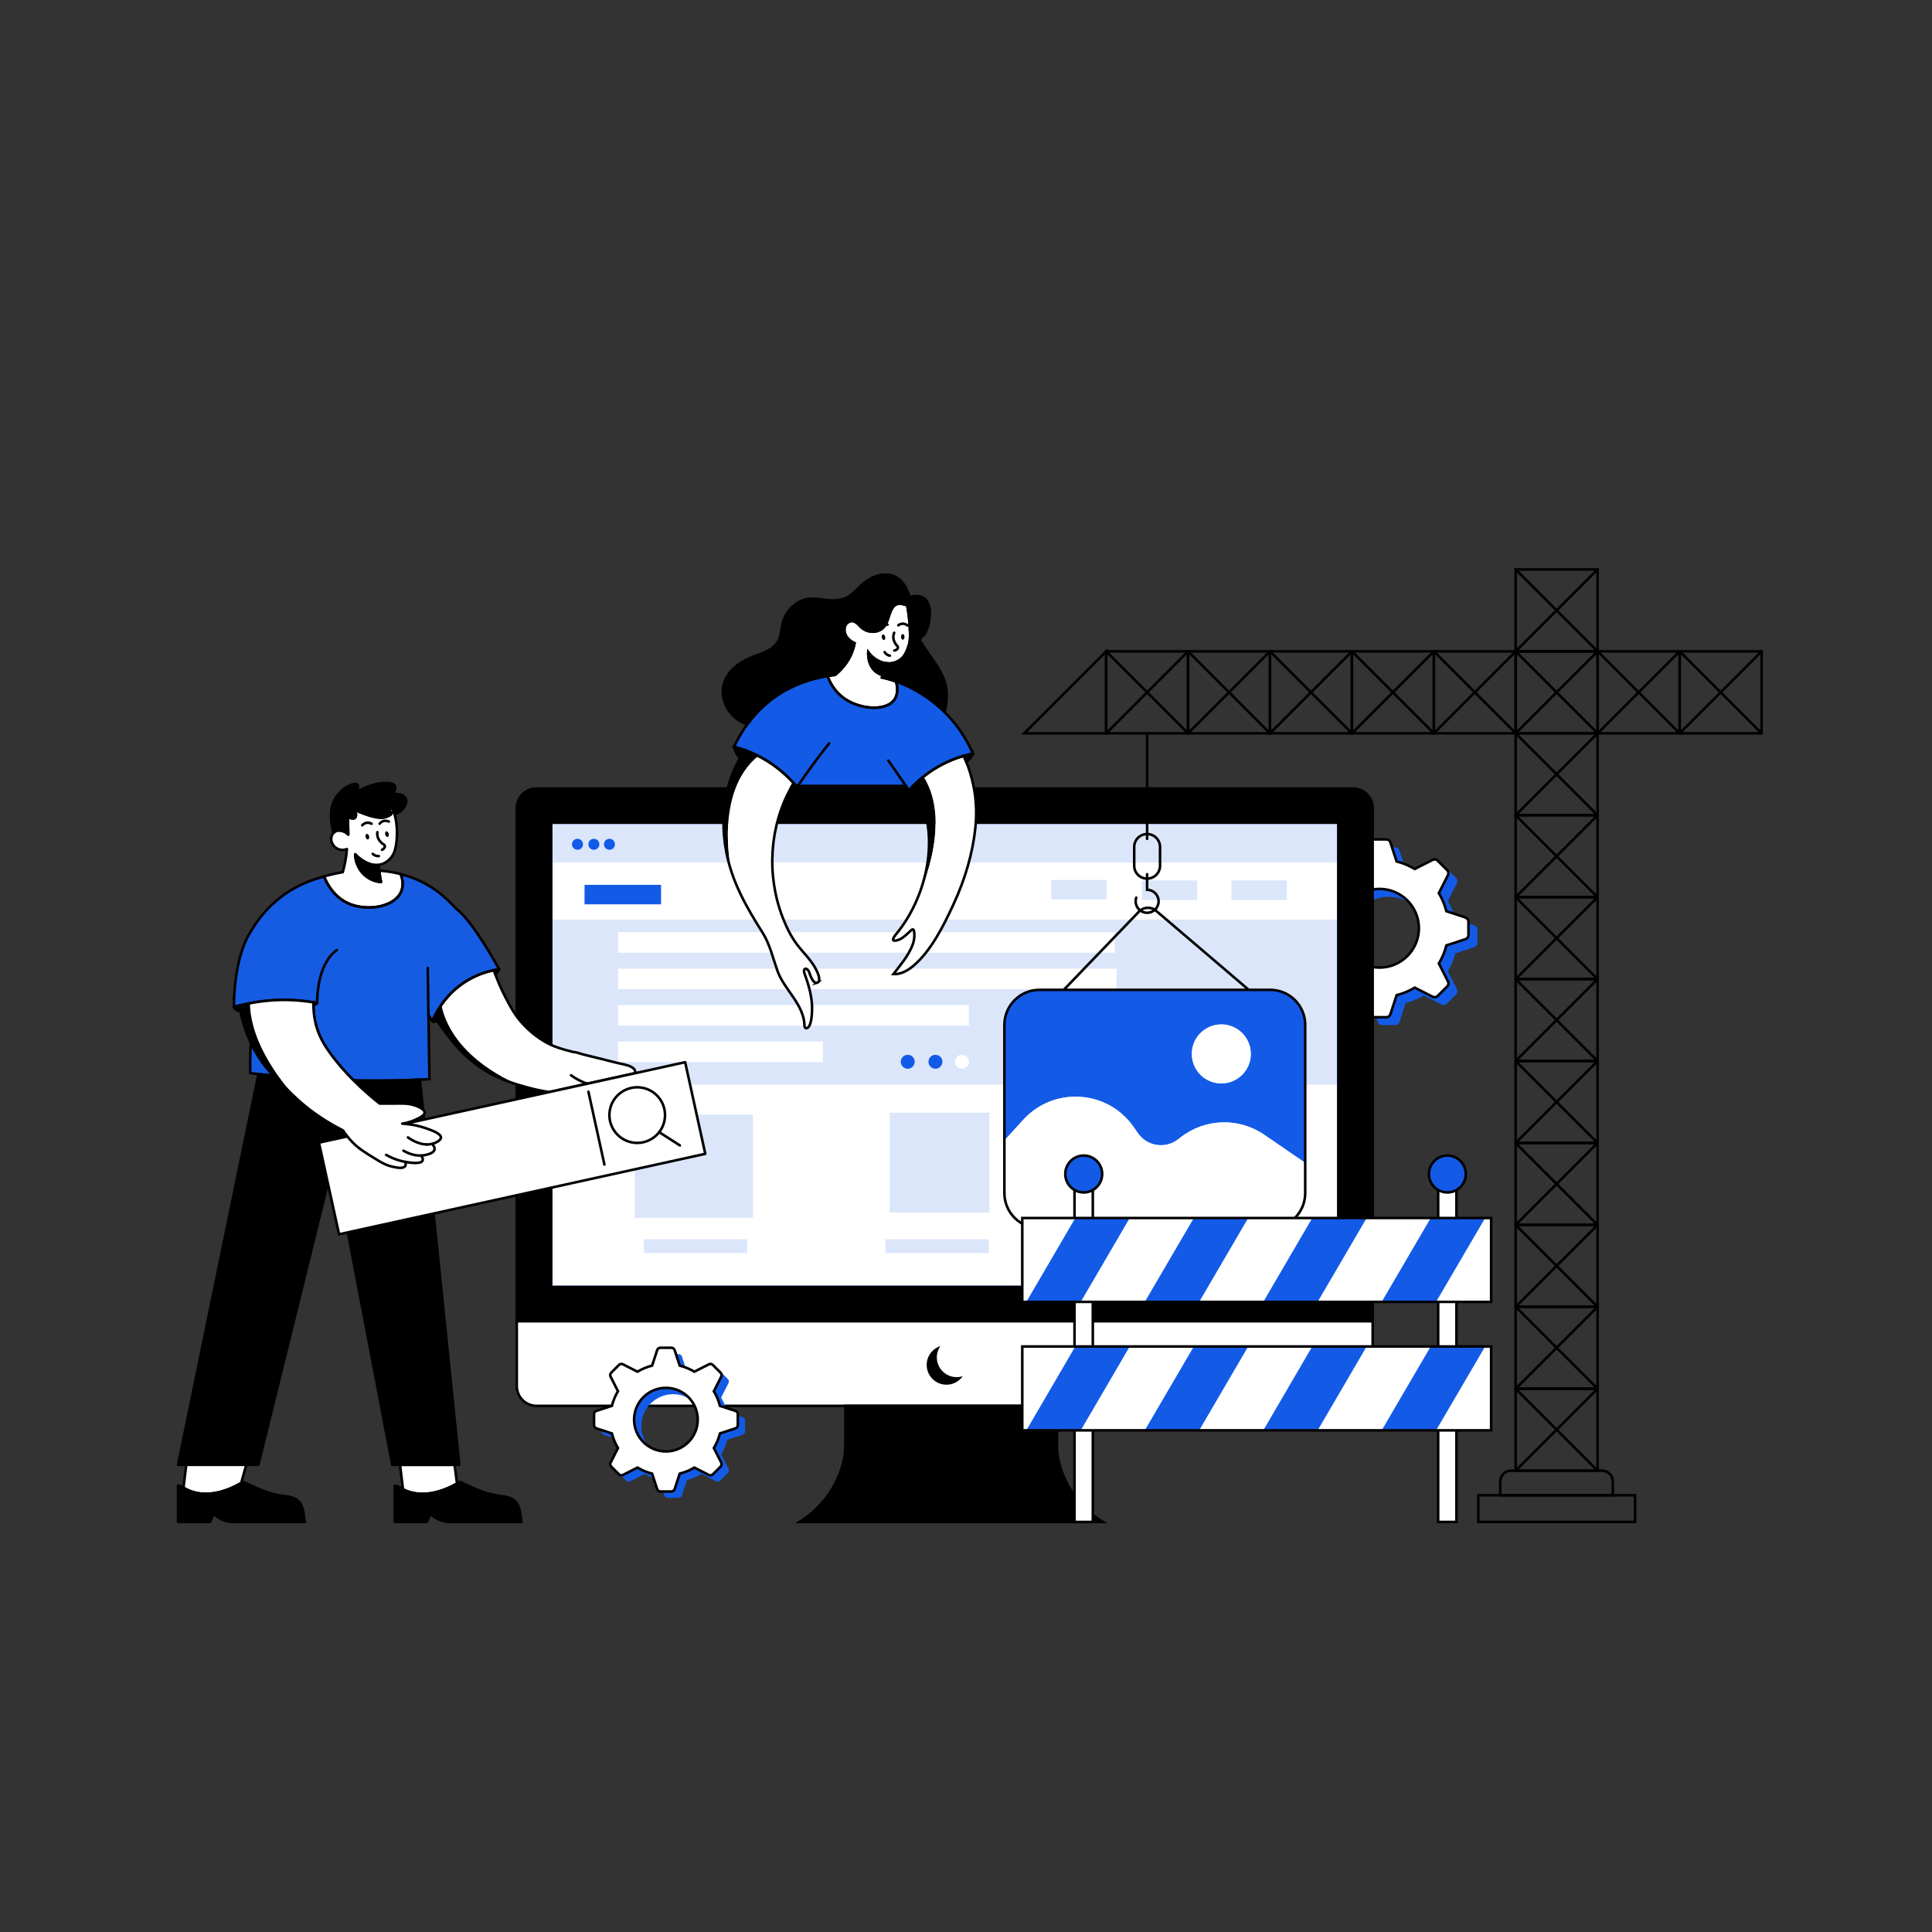 <svg xmlns="http://www.w3.org/2000/svg" id="Layer_1" viewBox="0 0 1080 1080"><rect x="0" y="0" width="1080" height="1080" fill="#333333" stroke="none"/><defs><style>      .cls-1 {        fill: #3673f6;      }      .cls-2 {        stroke-miterlimit: 10;      }      .cls-2, .cls-3 {        fill: none;        stroke: #000;        stroke-linecap: round;        stroke-width: 1.43px;      }      .cls-4 {        fill: #fff;      }      .cls-3 {        stroke-linejoin: round;      }      .cls-5 {        opacity: .15;      }      .cls-5, .cls-6 {        fill: #135be7;      }      .cls-7 {        fill: #165ce2;      }    </style></defs><g><path class="cls-6" d="M824.27,517.27l-10.71-3.5c-.92-3.6-2.35-7-4.21-10.12l5.11-10.06c.46-.91.29-2.01-.43-2.73l-5.38-5.37c-.72-.72-1.81-.9-2.72-.43l-3.96,2.01-6.11,3.1c-1.31-.78-2.67-1.49-4.08-2.11-1.93-.86-3.95-1.56-6.03-2.09l-3.5-10.7c-.32-.97-1.22-1.62-2.23-1.62h-7.6c-.11,0-.21,0-.32.03-.88.11-1.62.73-1.91,1.59l-3.5,10.71c-3.6.92-7,2.35-10.12,4.21l-4.17-2.11-5.89-2.99c-.91-.46-2.01-.28-2.73.43l-1.57,1.57-3.8,3.81c-.72.72-.9,1.81-.43,2.72l5.11,10.07c-1.86,3.12-3.29,6.52-4.21,10.12l-10.71,3.5c-.97.32-1.62,1.22-1.62,2.23v7.6c0,1.01.65,1.91,1.62,2.23l10.71,3.51c.92,3.6,2.35,7,4.21,10.11l-5.11,10.07c-.46.91-.29,2.01.43,2.73l3.8,3.8,1.57,1.58c.72.72,1.81.89,2.72.43l5.9-2.99,4.17-2.11c3.12,1.85,6.52,3.29,10.12,4.21l3.5,10.71c.28.87,1.03,1.48,1.91,1.59.11.02.22.03.33.03h7.6c1.02,0,1.91-.65,2.23-1.62l3.51-10.71c2.08-.53,4.1-1.24,6.03-2.09,1.41-.62,2.77-1.33,4.08-2.11l6.11,3.1,3.95,2c.91.46,2.01.29,2.73-.43l5.38-5.38c.72-.72.89-1.81.43-2.72l-5.11-10.07c1.86-3.12,3.29-6.51,4.21-10.11l10.7-3.5c.97-.32,1.62-1.22,1.62-2.23v-7.6c0-1.02-.65-1.91-1.62-2.23ZM776.21,545.29c-12.12,0-21.99-9.86-21.99-22s9.87-21.98,21.99-21.98,22,9.86,22,21.98-9.87,22-22,22Z"></path><path class="cls-4" d="M819.24,512.87l-10.71-3.5c-.92-3.6-2.35-7-4.21-10.12l5.11-10.06c.46-.91.29-2.01-.43-2.73l-5.38-5.37c-.72-.72-1.81-.9-2.72-.43l-3.96,2.01-6.11,3.09c-1.31-.78-2.67-1.49-4.08-2.11-1.93-.86-3.95-1.56-6.03-2.09l-3.5-10.7c-.32-.97-1.22-1.62-2.23-1.62h-7.6c-.11,0-.21,0-.32.03-.88.11-1.62.73-1.91,1.59l-3.5,10.71c-3.6.92-7,2.35-10.12,4.21l-4.17-2.11-5.89-2.99c-.91-.46-2.01-.28-2.73.43l-1.57,1.57-3.8,3.81c-.72.72-.9,1.81-.43,2.72l5.11,10.07c-1.86,3.12-3.29,6.52-4.21,10.12l-10.71,3.5c-.97.32-1.62,1.22-1.62,2.23v7.6c0,1.01.65,1.91,1.62,2.23l10.71,3.51c.92,3.6,2.35,7,4.21,10.11l-5.11,10.07c-.46.91-.29,2.01.43,2.73l3.8,3.8,1.57,1.58c.72.72,1.81.89,2.72.43l5.9-2.99,4.17-2.11c3.12,1.85,6.52,3.29,10.12,4.21l3.5,10.71c.28.87,1.03,1.48,1.91,1.59.11.02.22.03.33.03h7.6c1.02,0,1.91-.65,2.23-1.62l3.51-10.71c2.08-.53,4.1-1.24,6.03-2.09,1.41-.62,2.77-1.33,4.08-2.11l6.11,3.1,3.95,2c.91.46,2.01.29,2.73-.43l5.38-5.38c.72-.72.89-1.81.43-2.72l-5.11-10.07c1.86-3.12,3.29-6.51,4.21-10.11l10.7-3.5c.97-.32,1.62-1.22,1.62-2.23v-7.6c0-1.02-.65-1.91-1.62-2.23ZM771.18,540.89c-12.12,0-21.99-9.86-21.99-22s9.87-21.98,21.99-21.98,22,9.86,22,21.98-9.87,22-22,22Z"></path><path class="cls-2" d="M819.24,512.87l-10.71-3.5c-.92-3.6-2.35-7-4.21-10.12l5.11-10.06c.46-.91.29-2.01-.43-2.73l-5.38-5.37c-.72-.72-1.81-.9-2.72-.43l-3.96,2.01-6.11,3.09c-1.31-.78-2.67-1.49-4.08-2.11-1.93-.86-3.95-1.56-6.03-2.09l-3.5-10.7c-.32-.97-1.22-1.62-2.23-1.62h-7.6c-.11,0-.21,0-.32.03-.88.11-1.62.73-1.91,1.59l-3.5,10.71c-3.6.92-7,2.35-10.12,4.21l-4.17-2.11-5.89-2.99c-.91-.46-2.01-.28-2.73.43l-1.57,1.57-3.8,3.81c-.72.72-.9,1.81-.43,2.72l5.11,10.07c-1.86,3.12-3.29,6.52-4.21,10.12l-10.71,3.5c-.97.32-1.62,1.22-1.62,2.23v7.6c0,1.01.65,1.91,1.62,2.23l10.71,3.51c.92,3.6,2.35,7,4.21,10.11l-5.11,10.07c-.46.91-.29,2.01.43,2.73l3.8,3.8,1.57,1.58c.72.72,1.81.89,2.72.43l5.9-2.99,4.17-2.11c3.12,1.85,6.52,3.29,10.12,4.21l3.5,10.71c.28.87,1.03,1.48,1.91,1.59.11.02.22.03.33.03h7.6c1.02,0,1.91-.65,2.23-1.62l3.51-10.71c2.08-.53,4.1-1.24,6.03-2.09,1.41-.62,2.77-1.33,4.08-2.11l6.11,3.1,3.95,2c.91.46,2.01.29,2.73-.43l5.38-5.38c.72-.72.89-1.81.43-2.72l-5.11-10.07c1.86-3.12,3.29-6.51,4.21-10.11l10.7-3.5c.97-.32,1.62-1.22,1.62-2.23v-7.6c0-1.02-.65-1.91-1.62-2.23ZM771.18,540.89c-12.12,0-21.99-9.86-21.99-22s9.87-21.98,21.99-21.98,22,9.86,22,21.98-9.87,22-22,22Z"></path></g><g><rect class="cls-4" x="308.8" y="460.68" width="438.63" height="257.93"></rect><path class="cls-4" d="M767.34,738.53v36.31c0,6.1-4.95,11.05-11.05,11.05h-456.36c-6.09,0-11.04-4.95-11.04-11.05v-36.31h478.45Z"></path><path d="M756.28,440.77h-456.36c-6.09,0-11.04,4.94-11.04,11.04v286.72h478.45v-286.72c0-6.1-4.95-11.04-11.05-11.04ZM747.42,718.61h-438.63v-257.93h438.63v257.93Z"></path><path d="M616.46,850.78h-169.54c4.7-2.91,9.94-7.1,14.6-13.08,5.16-6.63,7.94-13.35,9.47-18.64,1.05-3.61,1.56-7.36,1.56-11.12v-22.04h118.27v22.04c0,3.76.52,7.51,1.56,11.12,1.53,5.29,4.31,12.01,9.47,18.64,4.65,5.98,9.9,10.18,14.61,13.08Z"></path><rect class="cls-2" x="308.8" y="460.68" width="438.63" height="257.93"></rect><path class="cls-2" d="M767.34,738.53v36.31c0,6.1-4.95,11.05-11.05,11.05h-456.36c-6.09,0-11.04-4.95-11.04-11.05v-36.31h478.45Z"></path><path class="cls-2" d="M756.28,440.77h-456.36c-6.09,0-11.04,4.94-11.04,11.04v286.72h478.45v-286.72c0-6.1-4.95-11.04-11.05-11.04ZM747.42,718.61h-438.63v-257.93h438.63v257.93Z"></path><path class="cls-2" d="M616.46,850.78h-169.54c4.7-2.91,9.94-7.1,14.6-13.08,5.16-6.63,7.94-13.35,9.47-18.64,1.05-3.61,1.56-7.36,1.56-11.12v-22.04h118.27v22.04c0,3.76.52,7.51,1.56,11.12,1.53,5.29,4.31,12.01,9.47,18.64,4.65,5.98,9.9,10.18,14.61,13.08Z"></path><path d="M538.19,769.27c-1.99,2.89-5.33,4.79-9.11,4.79-6.11,0-11.06-4.95-11.06-11.06,0-4.91,3.2-9.07,7.63-10.51-1.23,1.78-1.95,3.94-1.95,6.27,0,6.11,4.95,11.06,11.06,11.06,1.2,0,2.35-.19,3.43-.54Z"></path><g><rect class="cls-1" x="308.8" y="460.68" width="438.63" height="257.93"></rect><rect class="cls-4" x="308.88" y="460.68" width="438.46" height="257.93"></rect><rect class="cls-5" x="308.88" y="460.68" width="438.46" height="21.44"></rect><path class="cls-6" d="M325.89,471.87c.05,1.7-1.28,3.12-2.98,3.17-1.7.05-3.12-1.28-3.17-2.98-.05-1.7,1.28-3.12,2.98-3.17.03,0,.06,0,.1,0,1.67-.03,3.05,1.31,3.07,2.98h0Z"></path><path class="cls-6" d="M335.05,471.87c.05,1.7-1.28,3.12-2.98,3.17-1.7.05-3.12-1.28-3.17-2.98-.05-1.7,1.28-3.12,2.98-3.17.03,0,.06,0,.1,0,1.67-.03,3.05,1.31,3.07,2.98h0Z"></path><path class="cls-6" d="M343.76,471.87c.05,1.7-1.28,3.12-2.98,3.17-1.7.05-3.12-1.28-3.17-2.98-.05-1.7,1.28-3.12,2.98-3.17.03,0,.06,0,.1,0,1.67-.03,3.05,1.31,3.07,2.98h0Z"></path><rect class="cls-5" x="308.8" y="514.04" width="438.63" height="92.22"></rect><rect class="cls-6" x="326.76" y="494.64" width="42.77" height="10.89"></rect><rect class="cls-5" x="638.27" y="492.18" width="30.97" height="10.89"></rect><rect class="cls-5" x="688.41" y="492.18" width="30.97" height="10.89"></rect><rect class="cls-5" x="587.64" y="491.89" width="30.97" height="10.89"></rect><path class="cls-6" d="M511.32,593.41c.07,2.15-1.61,3.95-3.76,4.03-2.15.07-3.95-1.61-4.03-3.76-.07-2.15,1.61-3.95,3.76-4.03.05,0,.1,0,.14,0,2.11-.03,3.85,1.65,3.89,3.76h0Z"></path><path class="cls-6" d="M526.81,593.41c.07,2.15-1.61,3.95-3.76,4.03-2.15.07-3.95-1.61-4.03-3.76-.07-2.15,1.61-3.95,3.76-4.03.05,0,.1,0,.14,0,2.11-.03,3.85,1.65,3.89,3.76h0Z"></path><path class="cls-4" d="M541.6,593.41c.07,2.15-1.61,3.95-3.76,4.03-2.15.07-3.95-1.61-4.03-3.76s1.61-3.95,3.76-4.03c.05,0,.1,0,.14,0,2.11-.03,3.85,1.65,3.89,3.76h0Z"></path><rect class="cls-4" x="345.52" y="582.23" width="114.49" height="11.47"></rect><rect class="cls-4" x="345.52" y="561.85" width="196.08" height="11.47"></rect><rect class="cls-4" x="345.52" y="541.48" width="278.65" height="11.47"></rect><rect class="cls-4" x="345.52" y="521.1" width="277.65" height="11.47"></rect><rect class="cls-5" x="354.77" y="623.02" width="66.16" height="57.71"></rect><rect class="cls-5" x="497.3" y="621.99" width="55.79" height="55.79"></rect><rect class="cls-5" x="625.23" y="620.27" width="59.21" height="59.21"></rect><rect class="cls-5" x="359.89" y="692.77" width="57.71" height="7.71"></rect><rect class="cls-5" x="495.01" y="692.77" width="57.71" height="7.71"></rect><rect class="cls-5" x="630.21" y="692.97" width="54.79" height="7.32"></rect></g></g><g><g><g><rect class="cls-2" x="709.94" y="364.12" width="45.8" height="45.8"></rect><line class="cls-2" x1="709.94" y1="364.12" x2="755.74" y2="409.92"></line><line class="cls-2" x1="755.74" y1="364.12" x2="709.94" y2="409.92"></line></g><g><rect class="cls-2" x="664.14" y="364.12" width="45.8" height="45.8"></rect><line class="cls-2" x1="664.14" y1="364.12" x2="709.94" y2="409.92"></line><line class="cls-2" x1="709.94" y1="364.12" x2="664.14" y2="409.92"></line></g><g><rect class="cls-2" x="618.35" y="364.12" width="45.8" height="45.8"></rect><line class="cls-2" x1="618.35" y1="364.12" x2="664.14" y2="409.92"></line><line class="cls-2" x1="664.14" y1="364.12" x2="618.35" y2="409.92"></line></g><polygon class="cls-2" points="618.36 364.12 618.36 409.93 572.54 409.93 595.46 387.03 618.36 364.12"></polygon><g><rect class="cls-2" x="801.54" y="364.12" width="45.8" height="45.8"></rect><line class="cls-2" x1="801.54" y1="364.12" x2="847.34" y2="409.92"></line><line class="cls-2" x1="847.34" y1="364.12" x2="801.54" y2="409.92"></line></g><g><rect class="cls-2" x="755.74" y="364.12" width="45.8" height="45.8"></rect><line class="cls-2" x1="755.74" y1="364.12" x2="801.54" y2="409.92"></line><line class="cls-2" x1="801.54" y1="364.12" x2="755.74" y2="409.92"></line></g><g><rect class="cls-2" x="893.14" y="364.12" width="45.8" height="45.8"></rect><line class="cls-2" x1="893.14" y1="364.12" x2="938.94" y2="409.92"></line><line class="cls-2" x1="938.94" y1="364.12" x2="893.14" y2="409.92"></line></g><g><rect class="cls-2" x="938.94" y="364.12" width="45.8" height="45.8"></rect><line class="cls-2" x1="938.94" y1="364.12" x2="984.74" y2="409.92"></line><line class="cls-2" x1="984.74" y1="364.12" x2="938.94" y2="409.92"></line></g></g><g><rect class="cls-2" x="847.25" y="409.92" width="45.8" height="45.8"></rect><line class="cls-2" x1="847.25" y1="409.92" x2="893.05" y2="455.72"></line><line class="cls-2" x1="893.05" y1="409.92" x2="847.25" y2="455.72"></line></g><g><rect class="cls-2" x="847.25" y="455.72" width="45.8" height="45.8"></rect><line class="cls-2" x1="847.25" y1="455.72" x2="893.05" y2="501.52"></line><line class="cls-2" x1="893.05" y1="455.72" x2="847.25" y2="501.52"></line></g><g><rect class="cls-2" x="847.25" y="501.52" width="45.8" height="45.8"></rect><line class="cls-2" x1="847.25" y1="501.52" x2="893.05" y2="547.32"></line><line class="cls-2" x1="893.05" y1="501.52" x2="847.25" y2="547.32"></line></g><g><rect class="cls-2" x="847.25" y="547.32" width="45.8" height="45.8"></rect><line class="cls-2" x1="847.25" y1="547.32" x2="893.05" y2="593.12"></line><line class="cls-2" x1="893.05" y1="547.32" x2="847.25" y2="593.12"></line></g><g><rect class="cls-2" x="847.25" y="593.12" width="45.8" height="45.8"></rect><line class="cls-2" x1="847.25" y1="593.12" x2="893.05" y2="638.92"></line><line class="cls-2" x1="893.05" y1="593.12" x2="847.25" y2="638.92"></line></g><g><rect class="cls-2" x="847.25" y="638.92" width="45.8" height="45.8"></rect><line class="cls-2" x1="847.25" y1="638.92" x2="893.05" y2="684.72"></line><line class="cls-2" x1="893.05" y1="638.92" x2="847.25" y2="684.72"></line></g><g><rect class="cls-2" x="847.25" y="684.72" width="45.8" height="45.8"></rect><line class="cls-2" x1="847.25" y1="684.72" x2="893.05" y2="730.51"></line><line class="cls-2" x1="893.05" y1="684.72" x2="847.25" y2="730.51"></line></g><g><rect class="cls-2" x="847.25" y="730.51" width="45.8" height="45.8"></rect><line class="cls-2" x1="847.25" y1="730.51" x2="893.05" y2="776.31"></line><line class="cls-2" x1="893.05" y1="730.51" x2="847.25" y2="776.31"></line></g><g><rect class="cls-2" x="847.25" y="776.31" width="45.8" height="45.8"></rect><line class="cls-2" x1="847.25" y1="776.31" x2="893.05" y2="822.11"></line><line class="cls-2" x1="893.05" y1="776.31" x2="847.25" y2="822.11"></line></g><g><rect class="cls-2" x="847.25" y="364.12" width="45.8" height="45.8"></rect><line class="cls-2" x1="847.25" y1="364.12" x2="893.05" y2="409.92"></line><line class="cls-2" x1="893.05" y1="364.12" x2="847.25" y2="409.92"></line></g><g><rect class="cls-2" x="847.25" y="318.32" width="45.8" height="45.8"></rect><line class="cls-2" x1="847.25" y1="318.32" x2="893.05" y2="364.12"></line><line class="cls-2" x1="893.05" y1="318.32" x2="847.25" y2="364.12"></line></g><path class="cls-2" d="M844.68,822.11h50.85c3.33,0,6.03,2.7,6.03,6.03v7.72h-62.91v-7.72c0-3.33,2.7-6.03,6.03-6.03Z"></path><rect class="cls-2" x="826.38" y="835.86" width="87.63" height="14.92"></rect><g><line class="cls-2" x1="641.25" y1="409.93" x2="641.25" y2="468.93"></line><path class="cls-2" d="M641.25,491.16h0c-3.99,0-7.22-3.23-7.22-7.22v-10.48c0-3.99,3.23-7.22,7.22-7.22h0c3.99,0,7.22,3.23,7.22,7.22v10.48c0,3.99-3.23,7.22-7.22,7.22Z"></path><path class="cls-2" d="M641.24,488.7v8.71c3.56,0,6.43,2.88,6.43,6.41s-2.88,6.43-6.43,6.43-6.41-2.88-6.41-6.43c0-.7.11-1.4.33-2.04"></path><g><path class="cls-2" d="M592.52,555.55l44.2-45.98c2.54-2.64,6.71-2.85,9.5-.47l54.42,46.45"></path><g><path class="cls-6" d="M710.02,553.33h-128.96c-10.82,0-19.6,8.77-19.6,19.6v64.61l10.55-11.57c17.15-18.81,47.35-16.77,61.81,4.18l2.25,3.26c5.14,7.44,15.48,9.01,22.59,3.42l1.23-.97c13.6-10.68,32.56-11.3,46.82-1.52l22.91,15.71v-77.12c0-10.82-8.77-19.6-19.6-19.6ZM682.74,605.67c-9.11,0-16.49-7.38-16.49-16.49s7.38-16.49,16.49-16.49,16.49,7.38,16.49,16.49-7.38,16.49-16.49,16.49Z"></path><circle class="cls-4" cx="682.74" cy="589.18" r="16.49" transform="translate(-132.69 974.33) rotate(-66.08)"></circle><path class="cls-4" d="M729.62,650.05v16.91c0,10.82-8.77,19.6-19.6,19.6h-128.96c-10.82,0-19.6-8.77-19.6-19.6v-29.43l10.55-11.57c17.15-18.81,47.35-16.77,61.81,4.18l2.25,3.26c5.14,7.44,15.48,9.01,22.59,3.42l1.23-.97c13.6-10.68,32.56-11.3,46.82-1.52l22.91,15.71Z"></path><path class="cls-2" d="M710.02,553.33h-128.96c-10.82,0-19.6,8.77-19.6,19.6v94.03c0,10.82,8.77,19.6,19.6,19.6h128.96c10.82,0,19.6-8.77,19.6-19.6v-94.03c0-10.82-8.77-19.6-19.6-19.6Z"></path></g></g></g></g><g><g><path d="M242.82,568.36c.46.71.94,1.43,1.44,2.16.45.65.9,1.3,1.37,1.97,4.72,6.64,10.51,14.77,19.59,21.8,9.18,7.1,18.08,10.26,25.53,12.44-1.72-.65-37.67-14.57-44.04-45.01-1.72,2.48-2.99,4.78-3.89,6.64Z"></path><path class="cls-4" d="M246.72,561.72c6.37,30.43,42.32,44.35,44.04,45.01.01,0,.02,0,.03.01.02,0,.03.01.03.01,1.31.38,2.57.73,3.79,1.07,4.23,1.17,8.36,2.04,12.35,2.65l21.26-4.67h0l26.88-5.9c.78-4.17-7.4-5.01-9.95-5.68-4.53-1.19-9.09-2.28-13.64-3.41-1.88-.46-3.76-.93-5.64-1.39-1.57-.39-3.58-1.29-5.19-1.29-5.24-1.29-10.41-2.67-15.18-5.29-2.2-1.21-8.7-5-14.81-12.28-1.82-2.17-4.23-5.38-8.25-13.31-2.96-5.83-4.44-9.58-5.59-12.78-.26-.73-.5-1.44-.75-2.13-4.4.9-10.46,2.79-16.65,6.9-5.79,3.83-9.89,8.4-12.74,12.49Z"></path><path d="M328.21,605.79c-3.26-1.13-6.34-2.74-9.01-4.71"></path><path class="cls-4" d="M181.12,489.95c1.2,2.93,3.06,6.37,5.85,9.4,2.32,2.53,5.3,4.77,9.09,6.19,10.23,3.84,25.16,1.28,28.39-7.66,1.16-3.2.57-6.54-.43-9.27-4.63-1.19-8.76-1.68-12.04-1.94.04.43.09.87.15,1.31.23,1.79.52,3.49.86,5.09-2.38-.22-5.49-1-8.39-3.29-1.3-1.02-2.32-2.16-3.12-3.31-2.78-4-2.93-8.23-2.94-8.94.96,1.02,2.01,1.96,3.15,2.78,2.76,2,6.37,3.65,9.85,3.2.06-.01.12-.02.19-.03,3.26-.48,6.1-2.6,7.8-5.39.51-.85.91-1.75,1.18-2.7,1.07-3.72,1.31-7.92,1.16-11.76-.12-2.86-.55-5.71-1.28-8.47-.26-1-.56-1.98-.91-2.95-.27-.07-.56-.13-.88-.18-1.78-.27-3.46.01-3.48.25-.01.18.92.17,2.16.88.64.36,1.4.8,1.44,1.31.07.9-2.04,1.93-3.79,2.38-.84.22-3.73.86-11.12-1.79-1.47-.53-3.58-1.35-6.08-2.57,1.38,1.94,1.34,3.97.44,4.7-.67.54-1.73.31-1.85.28-1.43-.33-1.93-1.76-1.96-1.85-.02,1.83-.02,3.69,0,5.58.02,1.8.05,3.58.11,5.33-.64-.69-1.6-1.46-2.93-1.89-.76-.24-2.86-.9-4.64.32-.24.16-.45.34-.62.53-1.04,1.08-1.24,2.48-1.29,2.85-.36,2.6,1.37,4.49,1.72,4.86,1.97,2.04,4.58,1.93,4.98,1.91.78-.05,1.46-.23,2.04-.47-.18,2.26-.48,4.69-.98,7.26-.38,1.97-.84,3.86-1.34,5.64-2.74.46-5.69,1.08-8.8,1.93-.55.15-1.12.31-1.7.47Z"></path><path d="M133.84,562.09h0c.05.34.11.66.16.97.11.66.24,1.39.4,2.2.84,4.34,2.49,10.72,5.85,17.73h0c1.32,2.79,2.91,5.66,4.82,8.55,2.42,3.66,4.9,6.64,7.84,9.79,2.1,2.24,4.44,4.57,7.16,7.27,1.88,1.87,3.95,3.93,6.4,6.12-1.54-1.57-26.35-27.18-26.72-53.95-2.08.4-4.04.84-5.89,1.3Z"></path><path class="cls-7" d="M139.89,599.88c1.52.19,3.05.37,4.59.55,2.77.32,5.57.62,8.41.9-2.94-3.14-5.42-6.12-7.84-9.79-1.91-2.89-3.5-5.76-4.82-8.54-.09,1.49-.17,2.99-.23,4.52-.17,4.27-.2,8.4-.12,12.36Z"></path><polyline points="239.5 567.34 239.5 567.33 239.5 567.33 239.11 541.12"></polyline><path d="M238.43,639.77c-4.77-.13-9.06-3-10.39-3.95"></path><path d="M235.45,645.95c-4.1.19-7.73-1.45-9.94-2.71"></path><path d="M226.59,649.5c-.76-.14-1.31-.26-1.55-.32-4.14-.94-7.28-2.51-9.19-3.61"></path><path d="M99.54,818.83h44.87l38.88-157.54,2.98-15.28h0s1.84-9.45,1.84-9.45l1.16-5.93c-4.26-2.25-8.97-5.08-13.86-8.63-6.92-5.03-11.55-9.61-15.37-13.4-2.72-2.7-5.06-5.03-7.16-7.27-2.84-.28-5.65-.58-8.41-.9l-44.94,218.4Z"></path><path d="M224.81,628.1c.47.03.94.06,1.39.1h0c4.7.4,8.47,1.35,11.27,2.28l-.48-4.66-.27-2.63c-.98,1.1-3.05,2.04-4.94,2.89-2.8,1.27-5.31,1.78-6.98,2.02Z"></path><path d="M241.52,639.44c-1.04.27-2.08.36-3.09.34"></path><path d="M186.27,646.01h0s8.19,42.85,8.19,42.85l24.84,129.98h37.44l-14.37-140.5-3.38-32.99c-.43.12-.83.21-1.16.28-.81.18-1.6.29-2.39.32,1.05,1.59.95,2.41.75,2.86-.96,2.03-6.71,1.23-9.6.69.25.83.33,1.7-.1,2.35-1.04,1.58-4.4.9-6.52.47-3.94-.8-6.73-2.45-8.24-3.37-7.59-4.61-11.39-6.91-15-10.73-.78-.83-1.66-1.82-2.58-2.98h0c-.79-.99-1.61-2.1-2.43-3.35h0c-.79-.4-1.6-.82-2.43-1.26l-1.16,5.93-1.84,9.44Z"></path><path d="M182.21,538.16c1.52-2.78,3.52-5.28,6.14-7.09"></path><path d="M197.68,604c5.4,5.39,10.62,9.78,14.51,12.88,3.01-.03,7-.05,11.78-.03,2.61.01,4.72.04,7.36.89.85.27,3.66,1.18,5.11,2.51l-1.71-16.73c-10.32.48-21.11.69-32.34.55-1.58-.02-3.15-.04-4.71-.07Z"></path><path class="cls-7" d="M130.76,562.91c.98-.28,2.01-.56,3.07-.82h0c2.75-.7,5.76-1.34,9.02-1.86,5.85-.94,12.47-1.47,19.72-1.2,4.56.17,8.78.64,12.62,1.28.71.12,1.42.24,2.1.37,0,0-.68.79-2.11,1.27.08,6.45,1.45,11.13,1.89,12.57,1.6,5.2,3.96,9.3,7.13,13.75,4.15,5.84,8.88,11.15,13.48,15.74,1.56.03,3.13.06,4.71.07,11.22.13,22.02-.07,32.34-.55,1.79-.08,3.56-.17,5.32-.26l-.54-35.93c1.21,2.05,2.17,3.58,2.17,3.58.3-.7.67-1.57,1.15-2.55,2.4-4.94,7.34-12.98,16.63-19.13,6.19-4.11,12.25-6,16.65-6.9,1.08-.23,2.06-.39,2.92-.51,0,0-14.5-26.77-23.75-33.59-4.25-4.47-8.97-9.42-16.68-13.78-5.1-2.89-10.07-4.69-14.57-5.83,1,2.73,1.59,6.07.43,9.27-3.23,8.94-18.16,11.5-28.39,7.66-3.79-1.43-6.77-3.67-9.09-6.19-2.79-3.02-4.64-6.46-5.85-9.4h0c-6.59,1.84-15.21,4.65-24.16,11.52-8.15,6.26-13.32,13.41-16.29,18.46-.01.02-.02.03-.03.05-10.45,15.35-9.87,42.92-9.87,42.92Z"></path><path d="M130.76,562.91s.76,2.09,3.63,2.35c-.16-.81-.29-1.54-.4-2.2-.05-.31-.1-.63-.16-.97-1.07.26-2.09.54-3.07.82Z"></path><path d="M241.67,570.91s.83.76,2.59-.4c-.5-.73-.98-1.45-1.44-2.16-.48.99-.85,1.85-1.15,2.55Z"></path><path d="M175.19,561.95c1.44-.48,2.11-1.27,2.11-1.27-.69-.13-1.39-.25-2.1-.37-.02.56-.02,1.11-.01,1.64Z"></path><path d="M276.1,542.33c.25.69.49,1.4.75,2.13,1.65-1.15,2.17-2.64,2.17-2.64-.86.12-1.84.28-2.92.51Z"></path><path d="M198.54,477.55c.01.71.17,4.94,2.94,8.94.8,1.15,1.82,2.29,3.12,3.31,2.9,2.28,6.01,3.07,8.39,3.29-.34-1.6-.64-3.3-.86-5.09-.06-.45-.11-.88-.15-1.31-.12-1.1-.2-2.16-.25-3.19-.06.02-.12.02-.19.03-3.49.45-7.09-1.2-9.85-3.2-1.14-.82-2.19-1.76-3.15-2.78Z"></path><path d="M185.16,458.58c.19,2.7.72,5.04,1.32,6.92.18-.19.39-.37.62-.53,1.78-1.22,3.88-.55,4.64-.32,1.33.42,2.29,1.2,2.93,1.89-.05-1.75-.09-3.52-.11-5.33-.02-1.89-.02-3.75,0-5.58.03.09.53,1.52,1.96,1.85.12.03,1.18.26,1.85-.28.9-.73.94-2.76-.44-4.7,2.49,1.22,4.61,2.04,6.08,2.57,7.39,2.65,10.28,2.01,11.12,1.79,1.75-.46,3.86-1.49,3.79-2.38-.04-.51-.8-.95-1.44-1.31-1.24-.71-2.17-.7-2.16-.88.01-.24,1.69-.51,3.48-.25.32.05.61.11.88.18.34.97.65,1.96.91,2.96,1.32-.4,3.7-1.39,5.2-3.76.51-.8,1.92-3.02,1.03-4.98-.52-1.14-1.58-1.67-2.13-1.94-2.43-1.21-4.97-.28-5.6-.03.41-.36,1.37-1.33,1.69-2.88.12-.56.33-1.55-.09-2.35-.88-1.68-4.04-1.57-6.11-1.5-1.82.06-4.47.36-8.11,1.66-1.97.71-4.75,1.89-7.83,3.89,1.4-2.06,1.9-3.88,1.22-4.64-.66-.73-2.28-.27-3.1-.03-4.2,1.25-9,5.27-10.9,11.37-1.06,3.39-.86,6.27-.69,8.61Z"></path><path d="M220.68,830.53v20.25h17.84c.69-1.5,1.37-2.99,2.04-4.48.92.78,2.32,1.85,4.2,2.85.02,0,.03.02.04.03,2.07,1.09,4.41,1.61,6.76,1.61h39.93c-.84-4.37-.5-9.63-4.52-12.42-1.88-1.3-4.22-1.74-6.48-2.01-5.26-.62-10.08-1.99-14.93-4.13-2.83-1.24-5.63-2.55-8.45-3.85-.05.03-.09.05-.13.08-.28.17-.57.34-.85.5-.22.13-.44.25-.65.37-15.12,8.49-25.28,5.78-30.2,3.21-.73-.38-1.34-.76-1.83-1.09,0,0-.01-.01-.02-.02-.43-.28-.9-.5-1.39-.65-.43-.14-.89-.21-1.35-.23h-.02Z"></path><path d="M99.54,830.53v20.25h17.84c.69-1.5,1.37-2.99,2.04-4.48.93.78,2.32,1.85,4.21,2.85.01,0,.02.02.04.03,2.07,1.09,4.41,1.61,6.77,1.61h39.92c-.83-4.37-.5-9.63-4.52-12.42-1.88-1.3-4.22-1.74-6.48-2.01-5.26-.62-10.08-1.99-14.93-4.13-2.83-1.24-5.63-2.55-8.45-3.85-.04.03-.09.05-.13.08-.29.17-.57.34-.85.5-.06.03-.12.07-.18.1-17.25,9.88-28.14,5.23-32.25,2.55-.09-.06-.18-.11-.26-.17,0,0-.02-.01-.02-.02-.43-.28-.89-.5-1.38-.65-.44-.14-.89-.21-1.35-.23h-.02Z"></path><path class="cls-4" d="M223.62,818.83l1.66,13.69c4.92,2.57,15.08,5.28,30.2-3.21l-1.38-10.48h-30.48Z"></path><path class="cls-4" d="M102.58,831.59c4.11,2.68,14.99,7.33,32.25-2.55l2.82-10.21h-33.53l-1.54,12.76Z"></path><path class="cls-3" d="M242.82,568.36c.46.71.94,1.43,1.44,2.16.45.65.9,1.3,1.37,1.97,4.72,6.64,10.51,14.77,19.59,21.8,10.81,8.37,21.27,11.27,29.38,13.52,4.23,1.17,8.36,2.04,12.35,2.65l21.26-4.67h0l26.88-5.9c.78-4.17-7.4-5.01-9.95-5.68-4.53-1.19-9.09-2.28-13.64-3.41-1.88-.46-3.76-.93-5.64-1.39-1.57-.39-3.58-1.29-5.19-1.29-5.24-1.29-10.41-2.67-15.18-5.29-2.2-1.21-8.7-5-14.81-12.28-1.82-2.17-4.23-5.38-8.25-13.31-2.96-5.83-4.44-9.58-5.59-12.78-.26-.73-.5-1.44-.75-2.13-4.4.9-10.46,2.79-16.65,6.9-9.29,6.15-14.23,14.19-16.63,19.13Z"></path><path class="cls-3" d="M328.21,605.79c-3.26-1.13-6.34-2.74-9.01-4.71"></path><path class="cls-3" d="M181.12,489.95c1.2,2.93,3.06,6.37,5.85,9.4,2.32,2.53,5.3,4.77,9.09,6.19,10.23,3.84,25.16,1.28,28.39-7.66,1.16-3.2.57-6.54-.43-9.27-4.63-1.19-8.76-1.68-12.04-1.94.04.43.09.87.15,1.31.23,1.79.52,3.49.86,5.09-2.38-.22-5.49-1-8.39-3.29-1.3-1.02-2.32-2.16-3.12-3.31-2.78-4-2.93-8.23-2.94-8.94.96,1.02,2.01,1.96,3.15,2.78,2.76,2,6.37,3.65,9.85,3.2.06-.01.12-.02.19-.03,3.26-.48,6.1-2.6,7.8-5.39.51-.85.91-1.75,1.18-2.7,1.07-3.72,1.31-7.92,1.16-11.76-.12-2.86-.55-5.71-1.28-8.47-.26-1-.56-1.98-.91-2.95-.27-.07-.56-.13-.88-.18-1.78-.27-3.46.01-3.48.25-.01.18.92.17,2.16.88.64.36,1.4.8,1.44,1.31.07.9-2.04,1.93-3.79,2.38-.84.22-3.73.86-11.12-1.79-1.47-.53-3.58-1.35-6.08-2.57,1.38,1.94,1.34,3.97.44,4.7-.67.54-1.73.31-1.85.28-1.43-.33-1.93-1.76-1.96-1.85-.02,1.83-.02,3.69,0,5.58.02,1.8.05,3.58.11,5.33-.64-.69-1.6-1.46-2.93-1.89-.76-.24-2.86-.9-4.64.32-.24.16-.45.34-.62.53-1.04,1.08-1.24,2.48-1.29,2.85-.36,2.6,1.37,4.49,1.72,4.86,1.97,2.04,4.58,1.93,4.98,1.91.78-.05,1.46-.23,2.04-.47-.18,2.26-.48,4.69-.98,7.26-.38,1.97-.84,3.86-1.34,5.64-2.74.46-5.69,1.08-8.8,1.93-.55.15-1.12.31-1.7.47Z"></path><path class="cls-3" d="M139.89,599.88c1.52.19,3.05.37,4.59.55,2.77.32,5.57.62,8.41.9-2.94-3.14-5.42-6.12-7.84-9.79-1.91-2.89-3.5-5.76-4.82-8.54-.09,1.49-.17,2.99-.23,4.52-.17,4.27-.2,8.4-.12,12.36Z"></path><polyline class="cls-3" points="239.5 567.34 239.5 567.33 239.5 567.33 239.11 541.12"></polyline><path class="cls-3" d="M99.54,818.83h44.87l38.88-157.54,2.98-15.28h0s1.84-9.45,1.84-9.45l1.16-5.93c-4.26-2.25-8.97-5.08-13.86-8.63-6.92-5.03-11.55-9.61-15.37-13.4-2.72-2.7-5.06-5.03-7.16-7.27-2.84-.28-5.65-.58-8.41-.9l-44.94,218.4Z"></path><path class="cls-3" d="M224.81,628.1c.47.03.94.06,1.39.1h0c4.7.4,8.47,1.35,11.27,2.28l-.48-4.66-.27-2.63c-.98,1.1-3.05,2.04-4.94,2.89-2.8,1.27-5.31,1.78-6.98,2.02Z"></path><path class="cls-3" d="M186.27,646.01h0s8.19,42.85,8.19,42.85l24.84,129.98h37.44l-14.37-140.5-3.38-32.99c-.43.12-.83.21-1.16.28-.81.18-1.6.29-2.39.32,1.05,1.59.95,2.41.75,2.86-.96,2.03-6.71,1.23-9.6.69.25.83.33,1.7-.1,2.35-1.04,1.58-4.4.9-6.52.47-3.94-.8-6.73-2.45-8.24-3.37-7.59-4.61-11.39-6.91-15-10.73-.78-.83-1.66-1.82-2.58-2.98h0c-.79-.99-1.61-2.1-2.43-3.35h0c-.79-.4-1.6-.82-2.43-1.26l-1.16,5.93-1.84,9.44Z"></path><rect class="cls-4" x="181.52" y="615.62" width="209.59" height="52.44" transform="translate(703.64 1207.33) rotate(167.61)"></rect><rect class="cls-3" x="181.52" y="615.62" width="209.59" height="52.44" transform="translate(703.64 1207.33) rotate(167.61)"></rect><path class="cls-3" d="M182.21,538.16c1.52-2.78,3.52-5.28,6.14-7.09"></path><path class="cls-3" d="M197.68,604c5.4,5.39,10.62,9.78,14.51,12.88,3.01-.03,7-.05,11.78-.03,2.61.01,4.72.04,7.36.89.85.27,3.66,1.18,5.11,2.51l-1.71-16.73c-10.32.48-21.11.69-32.34.55-1.58-.02-3.15-.04-4.71-.07Z"></path><path class="cls-3" d="M130.76,562.91c.98-.28,2.01-.56,3.07-.82h0c2.75-.7,5.76-1.34,9.02-1.86,5.85-.94,12.47-1.47,19.72-1.2,4.56.17,8.78.64,12.62,1.28.71.12,1.42.24,2.1.37,0,0-.68.79-2.11,1.27.08,6.45,1.45,11.13,1.89,12.57,1.6,5.2,3.96,9.3,7.13,13.75,4.15,5.84,8.88,11.15,13.48,15.74,1.56.03,3.13.06,4.71.07,11.22.13,22.02-.07,32.34-.55,1.79-.08,3.56-.17,5.32-.26l-.54-35.93c1.21,2.05,2.17,3.58,2.17,3.58.3-.7.67-1.57,1.15-2.55,2.4-4.94,7.34-12.98,16.63-19.13,6.19-4.11,12.25-6,16.65-6.9,1.08-.23,2.06-.39,2.92-.51,0,0-14.5-26.77-23.75-33.59-4.25-4.47-8.97-9.42-16.68-13.78-5.1-2.89-10.07-4.69-14.57-5.83,1,2.73,1.59,6.07.43,9.27-3.23,8.94-18.16,11.5-28.39,7.66-3.79-1.43-6.77-3.67-9.09-6.19-2.79-3.02-4.64-6.46-5.85-9.4h0c-6.59,1.84-15.21,4.65-24.16,11.52-8.15,6.26-13.32,13.41-16.29,18.46-.01.02-.02.03-.03.05-10.45,15.35-9.87,42.92-9.87,42.92Z"></path><path class="cls-3" d="M130.76,562.91s.76,2.09,3.63,2.35c-.16-.81-.29-1.54-.4-2.2-.05-.31-.1-.63-.16-.97-1.07.26-2.09.54-3.07.82Z"></path><path class="cls-3" d="M241.67,570.91s.83.76,2.59-.4c-.5-.73-.98-1.45-1.44-2.16-.48.99-.85,1.85-1.15,2.55Z"></path><path class="cls-3" d="M175.19,561.95c1.44-.48,2.11-1.27,2.11-1.27-.69-.13-1.39-.25-2.1-.37-.02.56-.02,1.11-.01,1.64Z"></path><path class="cls-3" d="M182.21,538.16c-5.26,9.57-4.91,22.52-4.91,22.52"></path><polyline class="cls-3" points="239.5 567.34 239.5 567.33 239.5 567.33"></polyline><path class="cls-3" d="M276.1,542.33c.25.69.49,1.4.75,2.13,1.65-1.15,2.17-2.64,2.17-2.64-.86.12-1.84.28-2.92.51Z"></path><path class="cls-3" d="M198.54,477.55c.01.71.17,4.94,2.94,8.94.8,1.15,1.82,2.29,3.12,3.31,2.9,2.28,6.01,3.07,8.39,3.29-.34-1.6-.64-3.3-.86-5.09-.06-.45-.11-.88-.15-1.31-.12-1.1-.2-2.16-.25-3.19-.06.02-.12.02-.19.03-3.49.45-7.09-1.2-9.85-3.2-1.14-.82-2.19-1.76-3.15-2.78Z"></path><path class="cls-3" d="M185.16,458.58c.19,2.7.72,5.04,1.32,6.92.18-.19.39-.37.62-.53,1.78-1.22,3.88-.55,4.64-.32,1.33.42,2.29,1.2,2.93,1.89-.05-1.75-.09-3.52-.11-5.33-.02-1.89-.02-3.75,0-5.58.03.09.53,1.52,1.96,1.85.12.03,1.18.26,1.85-.28.9-.73.94-2.76-.44-4.7,2.49,1.22,4.61,2.04,6.08,2.57,7.39,2.65,10.28,2.01,11.12,1.79,1.75-.46,3.86-1.49,3.79-2.38-.04-.51-.8-.95-1.44-1.31-1.24-.71-2.17-.7-2.16-.88.01-.24,1.69-.51,3.48-.25.32.05.61.11.88.18.34.97.65,1.96.91,2.96,1.32-.4,3.7-1.39,5.2-3.76.51-.8,1.92-3.02,1.03-4.98-.52-1.14-1.58-1.67-2.13-1.94-2.43-1.21-4.97-.28-5.6-.03.41-.36,1.37-1.33,1.69-2.88.12-.56.33-1.55-.09-2.35-.88-1.68-4.04-1.57-6.11-1.5-1.82.06-4.47.36-8.11,1.66-1.97.71-4.75,1.89-7.83,3.89,1.4-2.06,1.9-3.88,1.22-4.64-.66-.73-2.28-.27-3.1-.03-4.2,1.25-9,5.27-10.9,11.37-1.06,3.39-.86,6.27-.69,8.61Z"></path><path class="cls-3" d="M220.68,830.53v20.25h17.84c.69-1.5,1.37-2.99,2.04-4.48.92.78,2.32,1.85,4.2,2.85.02,0,.03.02.04.03,2.07,1.09,4.41,1.61,6.76,1.61h39.93c-.84-4.37-.5-9.63-4.52-12.42-1.88-1.3-4.22-1.74-6.48-2.01-5.26-.62-10.08-1.99-14.93-4.13-2.83-1.24-5.63-2.55-8.45-3.85-.05.03-.09.05-.13.08-.28.17-.57.34-.85.5-.22.13-.44.25-.65.37-15.12,8.49-25.28,5.78-30.2,3.21-.73-.38-1.34-.76-1.83-1.09,0,0-.01-.01-.02-.02-.43-.28-.9-.5-1.39-.65-.43-.14-.89-.21-1.35-.23h-.02Z"></path><path class="cls-3" d="M99.54,830.53v20.25h17.84c.69-1.5,1.37-2.99,2.04-4.48.93.78,2.32,1.85,4.21,2.85.01,0,.02.02.04.03,2.07,1.09,4.41,1.61,6.77,1.61h39.92c-.83-4.37-.5-9.63-4.52-12.42-1.88-1.3-4.22-1.74-6.48-2.01-5.26-.62-10.08-1.99-14.93-4.13-2.83-1.24-5.63-2.55-8.45-3.85-.04.03-.09.05-.13.08-.29.17-.57.34-.85.5-.06.03-.12.07-.18.1-17.25,9.88-28.14,5.23-32.25,2.55-.09-.06-.18-.11-.26-.17,0,0-.02-.01-.02-.02-.43-.28-.89-.5-1.38-.65-.44-.14-.89-.21-1.35-.23h-.02Z"></path><path class="cls-3" d="M223.62,818.83l1.66,13.69c4.92,2.57,15.08,5.28,30.2-3.21l-1.38-10.48h-30.48Z"></path><path class="cls-3" d="M102.58,831.59c4.11,2.68,14.99,7.33,32.25-2.55l2.82-10.21h-33.53l-1.54,12.76Z"></path><path class="cls-4" d="M139.73,560.78c.37,26.76,25.18,52.37,26.72,53.95.02.02.04.04.05.05.02.02.02.02.02.02,2.51,2.26,5.41,4.67,8.9,7.2,4.89,3.55,9.59,6.38,13.86,8.63.83.44,1.64.86,2.43,1.26h0c.82,1.24,1.64,2.35,2.43,3.35h0c.92,1.16,1.8,2.16,2.58,2.98,3.61,3.82,7.41,6.12,15,10.73,1.52.92,4.3,2.57,8.24,3.37,2.12.43,5.48,1.11,6.52-.47.43-.65.35-1.53.1-2.35,2.9.54,8.65,1.34,9.61-.69.21-.45.31-1.28-.75-2.86.78-.03,1.58-.14,2.39-.32.33-.08.72-.17,1.16-.28,1.59-.43,3.61-1.22,3.9-2.81.21-1.17-.6-2.31-1.37-3.09.3-.08.61-.17.91-.28.48-.17,3.98-1.43,4.03-3.28.05-2.17-4.71-3.88-7.87-5.01-.35-.12-.72-.25-1.1-.38-2.8-.93-6.58-1.88-11.27-2.28h0c-.46-.04-.92-.08-1.39-.1,1.67-.24,4.18-.75,6.98-2.02,1.89-.85,3.96-1.79,4.94-2.89.37-.41.59-.85.58-1.32,0-.59-.35-1.13-.88-1.61-1.45-1.33-4.26-2.24-5.11-2.51-2.64-.85-4.75-.88-7.36-.89-4.77-.03-8.77,0-11.78.03-3.89-3.09-9.11-7.49-14.51-12.88-4.6-4.59-9.33-9.9-13.48-15.74-3.16-4.45-5.52-8.54-7.13-13.75-.44-1.44-1.81-6.12-1.89-12.57,0-.53,0-1.08.01-1.64-3.84-.63-8.06-1.1-12.62-1.28-7.25-.27-13.87.26-19.72,1.2-1.07.17-2.11.35-3.13.55Z"></path><path class="cls-3" d="M238.43,639.77c-4.77-.13-9.06-3-10.39-3.95"></path><path class="cls-3" d="M235.45,645.95c-4.1.19-7.73-1.45-9.94-2.71"></path><path class="cls-3" d="M226.59,649.5c-.76-.14-1.31-.26-1.55-.32-4.14-.94-7.28-2.51-9.19-3.61"></path><path class="cls-3" d="M133.84,562.09h0c.05.34.11.66.16.97.11.66.24,1.39.4,2.2.84,4.34,2.49,10.72,5.85,17.73h0c1.32,2.79,2.91,5.66,4.82,8.55,2.42,3.66,4.9,6.64,7.84,9.79,2.1,2.24,4.44,4.57,7.16,7.27,3.82,3.8,8.45,8.38,15.37,13.4,4.89,3.55,9.59,6.38,13.86,8.63.83.44,1.64.86,2.43,1.26h0c.82,1.24,1.64,2.35,2.43,3.35h0c.92,1.16,1.8,2.16,2.58,2.98,3.61,3.82,7.41,6.12,15,10.73,1.52.92,4.3,2.57,8.24,3.37,2.12.43,5.48,1.11,6.52-.47.43-.65.35-1.53.1-2.35,2.9.54,8.65,1.34,9.61-.69.21-.45.31-1.28-.75-2.86.78-.03,1.58-.14,2.39-.32.33-.08.72-.17,1.16-.28,1.59-.43,3.61-1.22,3.9-2.81.21-1.17-.6-2.31-1.37-3.09.3-.08.61-.17.91-.28.48-.17,3.98-1.43,4.03-3.28.05-2.17-4.71-3.88-7.87-5.01-.35-.12-.72-.25-1.1-.38-2.8-.93-6.58-1.88-11.27-2.28h0c-.46-.04-.92-.08-1.39-.1,1.67-.24,4.18-.75,6.98-2.02,1.89-.85,3.96-1.79,4.94-2.89.37-.41.59-.85.58-1.32,0-.59-.35-1.13-.88-1.61-1.45-1.33-4.26-2.24-5.11-2.51-2.64-.85-4.75-.88-7.36-.89-4.77-.03-8.77,0-11.78.03-3.89-3.09-9.11-7.49-14.51-12.88-4.6-4.59-9.33-9.9-13.48-15.74-3.16-4.45-5.52-8.54-7.13-13.75-.44-1.44-1.81-6.12-1.89-12.57,0-.53,0-1.08.01-1.64-3.84-.63-8.06-1.1-12.62-1.28-7.25-.27-13.87.26-19.72,1.2-3.26.52-6.27,1.16-9.02,1.86Z"></path><path class="cls-3" d="M241.52,639.44c-1.04.27-2.08.36-3.09.34"></path><g><line class="cls-3" x1="328.93" y1="610.28" x2="337.87" y2="650.99"></line><g><circle class="cls-3" cx="356.22" cy="623.37" r="15.55" transform="translate(-317.88 870.5) rotate(-80.39)"></circle><line class="cls-3" x1="380.07" y1="640.3" x2="368.51" y2="632.9"></line></g></g></g><path class="cls-3" d="M202.51,461.34c.26-.3.89-.97,1.95-1.28,1.64-.48,3,.29,3.25.44"></path><path class="cls-3" d="M212.23,460.47c.24-.32.83-1.03,1.85-1.41,1.6-.59,3.01.08,3.27.21"></path><path d="M206.32,467.47c.2.87-.07,1.67-.6,1.79-.53.13-1.13-.47-1.34-1.34s.07-1.67.6-1.79c.53-.13,1.13.47,1.34,1.34Z"></path><path d="M217.29,466.04c.22.86-.03,1.67-.56,1.81-.53.14-1.14-.45-1.37-1.31-.22-.86.03-1.67.56-1.81.53-.14,1.14.45,1.37,1.31Z"></path><path class="cls-3" d="M210.97,465.19c-.11.71-.16,1.85.3,3.1.37,1.02.93,1.68,1.33,2.15.78.92,1.61,1.49,2.17,1.82.12.12.31.36.36.69.09.53-.24.96-.47,1.25-.37.48-.83.73-1.12.85"></path><path class="cls-3" d="M208.38,477.32c.26.26.67.59,1.24.85.9.41,1.73.42,2.17.39"></path></g><g><path d="M445.97,439.34c1.46-2.14,2.96-4.3,4.51-6.48,4.36-6.14,8.71-11.92,13.01-17.34"></path><path class="cls-6" d="M543.85,421.27c-1.59.33-3.29.74-5.06,1.25-4.94,1.43-10.49,3.65-16.14,7.12-5.1,3.13-9.13,6.58-12.22,9.7-.04.04-.07.07-.1.11-.81.82-1.55,1.61-2.22,2.36-.57-.82-1.14-1.65-1.7-2.47h-60.43c-.14.2-.27.4-.41.6-.17-.2-.34-.4-.51-.6-.44-.51-.9-1.04-1.38-1.56-4.84-5.35-11.8-11.45-21.31-15.97-2.05-.97-4.06-1.79-5.99-2.49-2.11-.76-4.13-1.36-6.04-1.85,1.45-3.12,3.83-7.68,7.44-12.61,4.42-6.04,10.7-12.65,19.42-17.88,9.89-5.93,19.31-7.91,23.08-8.67.67-.13,1.44-.28,2.31-.43,1.33,3.6,4.03,8.84,9.43,12.6,8.89,6.18,23.8,7.43,28.25.14,1.77-2.91,1.5-6.54.62-9.7.38.13.69.24.92.33,3.57,1.31,11.74,4.63,20.42,11.61,1.47,1.18,3.47,2.89,5.74,5.14,2.8,2.79,6,6.42,9.09,10.95,3,4.4,5.19,8.63,6.8,12.32Z"></path><path d="M506.4,439.34c-3.26-4.72-6.51-9.45-9.77-14.17"></path><path d="M409.01,487.61c-1.23-3.66-2.24-7.45-3-11.4-2.35-12.25-2.14-24.94,1.2-36.87,1.16-4.15,2.69-8.21,4.63-12.13.61-1.25,1.24-2.41,1.85-3.51.92-1.64,1.83-3.1,2.68-4.38,1.94.69,3.94,1.51,5.99,2.49.33.16.65.31.97.47.19.09.37.19.56.28-25.06,20.46-15.1,64.13-14.88,65.05Z"></path><path class="cls-4" d="M456.75,549.4c-2.13.58-3.85-4.09-4.29-5.56-.95-3.19-4.06-3.15-2.63.68,2.19,5.88,4.11,12.66,4.13,18.98,0,2.03-.12,11.41-3.43,11.3-.37-.01-.86-.69-.81-1.68-.46-11.91-11.37-19.86-15.13-30.44-2.56-7.2-4.23-14.86-8.36-21.4-6.93-10.97-13.21-21.64-17.23-33.64,0,0,0,0,0-.01-.21-.92-10.18-44.6,14.88-65.05,8.73,4.42,15.2,10.15,19.78,15.21-.31.52-.62,1.04-.92,1.56-.07.12-.14.24-.21.36-12.49,22-14.18,49.52-5,73.18,2.44,6.28,5.23,11.87,9.56,17.07,4.08,4.89,8.9,9.6,10.67,15.92.37,1.32.3,3.17-1.02,3.53Z"></path><path d="M511.81,504.64c8.17-17.98,10.51-39.78,2.9-57.19-1.04-2.37-2.15-4.43-3.21-6.16-.41-.66-.8-1.28-1.18-1.84.03-.04.07-.07.1-.11,1.67-1.68,3.61-3.46,5.84-5.23,17.14,27.38-3.75,69.15-4.46,70.54Z"></path><path class="cls-4" d="M545.33,461.7c-1.45,15.19-5.93,30.01-12.33,43.83-5.48,11.83-12.48,26.08-22.64,34.56-3.1,2.59-6.92,4.68-10.95,4.44,3.93-5.06,8.17-9.95,10.58-15.97.32-.8,1.32-3.39,1.14-6.69-.11-1.94-.52-2.23-.72-2.31-.72-.27-1.5,1.04-4.17,3.31-1.78,1.52-3.07,2.33-4.66,2.73-.67.17-1.87.47-2.24-.02-.59-.79,1.35-3.12,1.91-3.78,4.11-5.01,7.69-10.84,10.55-17.13,0,0,0,0,0-.02,0,0,0-.01,0-.02.7-1.39,21.6-43.16,4.46-70.54,1.91-1.51,4.03-3.02,6.37-4.47,5.65-3.47,11.2-5.69,16.14-7.12.5,1.14.98,2.28,1.43,3.43,1.71,4.38,3.04,8.84,3.96,13.39,1.46,7.24,1.88,14.7,1.15,22.36Z"></path><path d="M543.85,421.27h0c-.35.79-.88,1.78-1.69,2.78-.63.78-1.3,1.4-1.94,1.91-.45-1.15-.93-2.29-1.43-3.43,1.77-.51,3.47-.92,5.06-1.25Z"></path><path d="M511.51,441.29c-2.61,1.14-3.41.52-3.41.52.68-.76,1.42-1.55,2.22-2.36.38.57.78,1.18,1.18,1.84Z"></path><path d="M416.37,419.32c-.85,1.28-1.75,2.74-2.68,4.38-2.29-1.67-3.36-6.23-3.36-6.23,1.91.49,3.93,1.09,6.04,1.85Z"></path><path d="M445.56,439.94s-1.01.13-3.01-.24c.07-.12.14-.24.21-.36.3-.52.61-1.05.92-1.56.48.53.94,1.05,1.38,1.56.17.2.34.4.51.6Z"></path><path d="M527.96,398c-2.26-2.25-4.27-3.96-5.74-5.14-8.68-6.98-16.85-10.3-20.42-11.61-.23-.08-.53-.19-.92-.33-1.53-.53-4.25-1.4-7.86-2.21.09-.43.19-.87.31-1.32.21-.85.45-1.71.73-2.58.45-1.43.96-2.76,1.5-3.99.78.09,1.56.1,2.34.01,2.36-.25,4.63-1.3,6.38-2.91,1.72-1.59,2.67-4.05,3.46-6.22,1.3-3.56,1.12-6.67.73-12.76-.28-4.3-.81-7.85-1.25-10.32-.09-.49-2.73-1-3.14-1.07-1.52-.27-3.07,0-4.22,1.09-1.55,1.47-2.28,3.65-2.92,5.63-.58,1.81-1.13,3.66-2.14,5.27-1.93,3.07-5.75,4.15-9.16,3.33-1.75-.42-3.29-1.32-4.56-2.58-1.52-1.52-3.27-3.7-5.69-3.05-.26.07-.51.17-.76.29-3.22,1.57-3.16,5.76-1.4,8.4,1.08,1.61,2.7,2.81,4.49,3.63-.27,1.42-.67,2.94-1.26,4.52-2.32,6.31-6.43,10.59-9.64,13.2-1.59.18-3.01.39-4.23.6-.87.15-1.65.3-2.31.43-3.76.76-13.19,2.75-23.08,8.67-8.72,5.22-14.99,11.83-19.42,17.88-1.5-.5-2.95-1.15-4.31-1.97-5.85-3.52-9.77-10.25-9.38-17.13.46-7.97,6.51-13.71,13.28-17.07,6.87-3.41,16.59-4.48,18.82-13.1.68-2.62.83-5.36,1.56-7.97,2.13-7.52,9.14-13.25,17.02-12.98,3.02.1,5.99.74,9.01.94,3.39.23,6.91-.1,9.9-1.71,3.6-1.93,5.99-5.36,9.15-7.85,3.05-2.41,6.72-4.42,10.66-4.75.99-.08,3.21-.25,5.62.6,6.94,2.42,9.07,10.92,9.32,11.97.54-.19,5.23-1.76,8.39.83,4.36,3.57,3.06,12.44,1.47,16.95-.21.59-3.81,7.02-3.86,6.95.9,1.31,2.24,3.27,3.83,5.67,3.76,5.67,8.55,11.43,10.21,18.16,1.22,4.97.88,10.37-.49,15.6Z"></path><path d="M495.56,370.83c-.53,1.23-1.04,2.57-1.5,3.99-.28.87-.52,1.73-.73,2.58-8.91-2.76-7.95-12.76-7.95-12.76,2.32,3.16,6.17,5.74,10.17,6.19Z"></path><path class="cls-4" d="M507.73,361.71c-.79,2.16-1.74,4.63-3.46,6.22-1.75,1.61-4.01,2.66-6.38,2.91-.78.08-1.56.08-2.34-.01-4-.45-7.86-3.03-10.17-6.19,0,0-.97,10,7.95,12.76-.11.44-.21.88-.31,1.32,3.61.81,6.33,1.68,7.86,2.21.87,3.16,1.15,6.79-.62,9.7-4.45,7.29-19.36,6.04-28.25-.14-5.41-3.76-8.11-9-9.43-12.6,1.22-.21,2.64-.42,4.23-.6,3.21-2.61,7.32-6.89,9.64-13.2.58-1.58.98-3.1,1.26-4.52-1.79-.83-3.41-2.02-4.49-3.63-1.76-2.63-1.82-6.83,1.4-8.4.24-.12.49-.22.76-.29,2.43-.64,4.17,1.54,5.69,3.05,1.27,1.26,2.81,2.16,4.56,2.58,3.41.83,7.23-.26,9.16-3.33,1.01-1.61,1.56-3.46,2.14-5.27.64-1.98,1.37-4.16,2.92-5.63,1.15-1.09,2.7-1.35,4.22-1.09.41.07,3.06.58,3.14,1.07.44,2.47.97,6.02,1.25,10.32.4,6.09.57,9.2-.73,12.76Z"></path><line class="cls-2" x1="445.56" y1="439.94" x2="445.56" y2="439.94"></line><path class="cls-2" d="M445.97,439.34c1.46-2.14,2.96-4.3,4.51-6.48,4.36-6.14,8.71-11.92,13.01-17.34"></path><line class="cls-2" x1="445.56" y1="439.94" x2="445.56" y2="439.94"></line><path class="cls-2" d="M543.85,421.27c-1.59.33-3.29.74-5.06,1.25-4.94,1.43-10.49,3.65-16.14,7.12-5.1,3.13-9.13,6.58-12.22,9.7-.04.04-.07.07-.1.11-.81.82-1.55,1.61-2.22,2.36-.57-.82-1.14-1.65-1.7-2.47h-60.43c-.14.2-.27.4-.41.6-.17-.2-.34-.4-.51-.6-.44-.51-.9-1.04-1.38-1.56-4.84-5.35-11.8-11.45-21.31-15.97-2.05-.97-4.06-1.79-5.99-2.49-2.11-.76-4.13-1.36-6.04-1.85,1.45-3.12,3.83-7.68,7.44-12.61,4.42-6.04,10.7-12.65,19.42-17.88,9.89-5.93,19.31-7.91,23.08-8.67.67-.13,1.44-.28,2.31-.43,1.33,3.6,4.03,8.84,9.43,12.6,8.89,6.18,23.8,7.43,28.25.14,1.77-2.91,1.5-6.54.62-9.7.38.13.69.24.92.33,3.57,1.31,11.74,4.63,20.42,11.61,1.47,1.18,3.47,2.89,5.74,5.14,2.8,2.79,6,6.42,9.09,10.95,3,4.4,5.19,8.63,6.8,12.32Z"></path><path class="cls-2" d="M506.4,439.34c-3.26-4.72-6.51-9.45-9.77-14.17"></path><path class="cls-2" d="M456.75,549.4c-2.13.58-3.85-4.09-4.29-5.56-.95-3.19-4.06-3.15-2.63.68,2.19,5.88,4.11,12.66,4.13,18.98,0,2.03-.12,11.41-3.43,11.3-.37-.01-.86-.69-.81-1.68-.46-11.91-11.37-19.86-15.13-30.44-2.56-7.2-4.23-14.86-8.36-21.4-9.05-14.32-16.98-28.11-20.23-45.06-2.35-12.25-2.14-24.94,1.2-36.87,1.16-4.15,2.69-8.21,4.63-12.13.61-1.25,1.24-2.41,1.85-3.51.92-1.64,1.83-3.1,2.68-4.38,1.94.69,3.94,1.51,5.99,2.49,9.51,4.51,16.47,10.61,21.31,15.97-.31.52-.62,1.04-.92,1.56-.07.12-.14.24-.21.36-12.49,22-14.18,49.52-5,73.18,2.44,6.28,5.23,11.87,9.56,17.07,4.08,4.89,8.9,9.6,10.67,15.92.37,1.32.3,3.17-1.02,3.53Z"></path><path class="cls-2" d="M545.33,461.7c-1.45,15.19-5.93,30.01-12.33,43.83-5.48,11.83-12.48,26.08-22.64,34.56-3.1,2.59-6.92,4.68-10.95,4.44,3.93-5.06,8.17-9.95,10.58-15.97.32-.8,1.32-3.39,1.14-6.69-.11-1.94-.52-2.23-.72-2.31-.72-.27-1.5,1.04-4.17,3.31-1.78,1.52-3.07,2.33-4.66,2.73-.67.17-1.87.47-2.24-.02-.59-.79,1.35-3.12,1.91-3.78,15.86-19.32,23.75-50.84,13.47-74.36-1.04-2.37-2.15-4.43-3.21-6.16-.41-.66-.8-1.28-1.18-1.84.03-.04.07-.07.1-.11,3.09-3.12,7.12-6.56,12.22-9.7,5.65-3.47,11.2-5.69,16.14-7.12.5,1.14.98,2.28,1.43,3.43,1.71,4.38,3.04,8.84,3.96,13.39,1.46,7.24,1.88,14.7,1.15,22.36Z"></path><path class="cls-2" d="M543.85,421.27h0c-.35.79-.88,1.78-1.69,2.78-.63.78-1.3,1.4-1.94,1.91-.45-1.15-.93-2.29-1.43-3.43,1.77-.51,3.47-.92,5.06-1.25Z"></path><path class="cls-2" d="M511.51,441.29c-2.61,1.14-3.41.52-3.41.52.68-.76,1.42-1.55,2.22-2.36.38.57.78,1.18,1.18,1.84Z"></path><path class="cls-2" d="M416.37,419.32c-.85,1.28-1.75,2.74-2.68,4.38-2.29-1.67-3.36-6.23-3.36-6.23,1.91.49,3.93,1.09,6.04,1.85Z"></path><path class="cls-2" d="M445.56,439.94s-1.01.13-3.01-.24c.07-.12.14-.24.21-.36.3-.52.61-1.05.92-1.56.48.53.94,1.05,1.38,1.56.17.2.34.4.51.6Z"></path><path class="cls-2" d="M527.96,398c-2.26-2.25-4.27-3.96-5.74-5.14-8.68-6.98-16.85-10.3-20.42-11.61-.23-.08-.53-.19-.92-.33-1.53-.53-4.25-1.4-7.86-2.21.09-.43.19-.87.31-1.32.21-.85.45-1.71.73-2.58.45-1.43.96-2.76,1.5-3.99.78.09,1.56.1,2.34.01,2.36-.25,4.63-1.3,6.38-2.91,1.72-1.59,2.67-4.05,3.46-6.22,1.3-3.56,1.12-6.67.73-12.76-.28-4.3-.81-7.85-1.25-10.32-.09-.49-2.73-1-3.14-1.07-1.52-.27-3.07,0-4.22,1.09-1.55,1.47-2.28,3.65-2.92,5.63-.58,1.81-1.13,3.66-2.14,5.27-1.93,3.07-5.75,4.15-9.16,3.33-1.75-.42-3.29-1.32-4.56-2.58-1.52-1.52-3.27-3.7-5.69-3.05-.26.07-.51.17-.76.29-3.22,1.57-3.16,5.76-1.4,8.4,1.08,1.61,2.7,2.81,4.49,3.63-.27,1.42-.67,2.94-1.26,4.52-2.32,6.31-6.43,10.59-9.64,13.2-1.59.18-3.01.39-4.23.6-.87.15-1.65.3-2.31.43-3.76.76-13.19,2.75-23.08,8.67-8.72,5.22-14.99,11.83-19.42,17.88-1.5-.5-2.95-1.15-4.31-1.97-5.85-3.52-9.77-10.25-9.38-17.13.46-7.97,6.51-13.71,13.28-17.07,6.87-3.41,16.59-4.48,18.82-13.1.68-2.62.83-5.36,1.56-7.97,2.13-7.52,9.14-13.25,17.02-12.98,3.02.1,5.99.74,9.01.94,3.39.23,6.91-.1,9.9-1.71,3.6-1.93,5.99-5.36,9.15-7.85,3.05-2.41,6.72-4.42,10.66-4.75.99-.08,3.21-.25,5.62.6,6.94,2.42,9.07,10.92,9.32,11.97.54-.19,5.23-1.76,8.39.83,4.36,3.57,3.06,12.44,1.47,16.95-.21.59-3.81,7.02-3.86,6.95.9,1.31,2.24,3.27,3.83,5.67,3.76,5.67,8.55,11.43,10.21,18.16,1.22,4.97.88,10.37-.49,15.6Z"></path><path class="cls-2" d="M495.56,370.83c-.53,1.23-1.04,2.57-1.5,3.99-.28.87-.52,1.73-.73,2.58-8.91-2.76-7.95-12.76-7.95-12.76,2.32,3.16,6.17,5.74,10.17,6.19Z"></path><path class="cls-2" d="M507.73,361.71c-.79,2.16-1.74,4.63-3.46,6.22-1.75,1.61-4.01,2.66-6.38,2.91-.78.08-1.56.08-2.34-.01-4-.45-7.86-3.03-10.17-6.19,0,0-.97,10,7.95,12.76-.11.44-.21.88-.31,1.32,3.61.81,6.33,1.68,7.86,2.21.87,3.16,1.15,6.79-.62,9.7-4.45,7.29-19.36,6.04-28.25-.14-5.41-3.76-8.11-9-9.43-12.6,1.22-.21,2.64-.42,4.23-.6,3.21-2.61,7.32-6.89,9.64-13.2.58-1.58.98-3.1,1.26-4.52-1.79-.83-3.41-2.02-4.49-3.63-1.76-2.63-1.82-6.83,1.4-8.4.24-.12.49-.22.76-.29,2.43-.64,4.17,1.54,5.69,3.05,1.27,1.26,2.81,2.16,4.56,2.58,3.41.83,7.23-.26,9.16-3.33,1.01-1.61,1.56-3.46,2.14-5.27.64-1.98,1.37-4.16,2.92-5.63,1.15-1.09,2.7-1.35,4.22-1.09.41.07,3.06.58,3.14,1.07.44,2.47.97,6.02,1.25,10.32.4,6.09.57,9.2-.73,12.76Z"></path><path class="cls-2" d="M491.07,350.05c.25-.3.86-.95,1.89-1.26,1.59-.48,2.92.26,3.17.4"></path><path class="cls-2" d="M502.18,349.55c.3-.25,1.03-.78,2.09-.89,1.65-.17,2.82.8,3.04.98"></path><path d="M494.82,355.99c.2.84-.05,1.63-.57,1.75-.52.13-1.11-.45-1.31-1.3-.2-.84.05-1.63.57-1.75.52-.13,1.11.45,1.31,1.3Z"></path><path d="M505.63,356.02c0,.87-.42,1.57-.96,1.57-.53,0-.97-.7-.98-1.56,0-.87.42-1.57.96-1.57.53,0,.97.7.98,1.56Z"></path><path class="cls-2" d="M499.86,353.72c-.27.65-.59,1.71-.46,3,.11,1.05.48,1.81.74,2.35.52,1.05,1.16,1.79,1.62,2.24.08.14.21.41.18.74-.05.52-.46.85-.74,1.07-.47.37-.96.49-1.26.53"></path><path class="cls-2" d="M494.52,364.55c.19.3.5.72.97,1.1.76.61,1.53.81,1.95.89"></path></g><g><rect class="cls-4" x="600.66" y="662.72" width="10.23" height="188.06"></rect><rect class="cls-4" x="803.94" y="662.72" width="10.23" height="188.06"></rect><rect class="cls-2" x="600.66" y="662.72" width="10.23" height="188.06"></rect><rect class="cls-2" x="803.94" y="662.72" width="10.23" height="188.06"></rect><g><rect class="cls-6" x="571.46" y="680.87" width="262.09" height="46.89"></rect><polygon class="cls-4" points="601.11 680.85 600.66 681.65 573.73 727.76 571.46 727.76 571.46 680.85 601.11 680.85"></polygon><polygon class="cls-4" points="667.37 680.85 639.94 727.76 604.14 727.76 615.02 709.13 631.54 680.85 667.37 680.85"></polygon><polygon class="cls-4" points="733.58 680.85 706.18 727.76 670.35 727.76 697.76 680.85 733.58 680.85"></polygon><polygon class="cls-4" points="799.78 680.87 772.37 727.76 736.57 727.76 763.97 680.87 799.78 680.87"></polygon><polygon class="cls-4" points="833.55 680.87 833.55 727.76 802.78 727.76 830.21 680.87 833.55 680.87"></polygon><rect class="cls-2" x="571.46" y="680.87" width="262.09" height="46.89"></rect></g><g><rect class="cls-6" x="571.46" y="752.68" width="262.09" height="46.89"></rect><polygon class="cls-4" points="601.11 752.66 600.66 753.46 573.73 799.57 571.46 799.57 571.46 752.66 601.11 752.66"></polygon><polygon class="cls-4" points="667.37 752.66 639.94 799.57 604.14 799.57 615.02 780.95 631.54 752.66 667.37 752.66"></polygon><polygon class="cls-4" points="733.58 752.66 706.18 799.57 670.35 799.57 697.76 752.66 733.58 752.66"></polygon><polygon class="cls-4" points="799.78 752.68 772.37 799.57 736.57 799.57 763.97 752.68 799.78 752.68"></polygon><polygon class="cls-4" points="833.55 752.68 833.55 799.57 802.78 799.57 830.21 752.68 833.55 752.68"></polygon><rect class="cls-2" x="571.46" y="752.68" width="262.09" height="46.89"></rect></g><path class="cls-6" d="M616.12,656.27c0,5.69-4.62,10.31-10.31,10.31-5.69,0-10.31-4.62-10.31-10.31s4.62-10.31,10.31-10.31h0c5.69,0,10.31,4.62,10.31,10.31Z"></path><path class="cls-6" d="M819.4,656.27c0,5.69-4.62,10.31-10.31,10.31-5.69,0-10.31-4.62-10.31-10.31s4.62-10.31,10.31-10.31h0c5.69,0,10.31,4.62,10.31,10.31Z"></path><path class="cls-2" d="M616.12,656.27c0,5.69-4.62,10.31-10.31,10.31-5.69,0-10.31-4.62-10.31-10.31s4.62-10.31,10.31-10.31h0c5.69,0,10.31,4.62,10.31,10.31Z"></path><path class="cls-2" d="M819.4,656.27c0,5.69-4.62,10.31-10.31,10.31-5.69,0-10.31-4.62-10.31-10.31s4.62-10.31,10.31-10.31h0c5.69,0,10.31,4.62,10.31,10.31Z"></path></g><g><path class="cls-6" d="M415.19,792.28l-8.66-2.83c-.75-2.91-1.9-5.66-3.41-8.18l4.13-8.14c.37-.74.23-1.62-.35-2.21l-4.35-4.35c-.58-.58-1.47-.72-2.2-.35l-3.2,1.62-4.94,2.5c-1.06-.63-2.16-1.2-3.3-1.71-1.56-.69-3.19-1.26-4.88-1.69l-2.83-8.66c-.26-.79-.98-1.31-1.81-1.31h-6.15c-.09,0-.17,0-.26.02-.71.09-1.31.59-1.54,1.29l-2.83,8.66c-2.91.74-5.66,1.9-8.18,3.4l-3.37-1.71-4.77-2.42c-.74-.37-1.62-.23-2.21.35l-1.27,1.27-3.07,3.08c-.58.58-.72,1.47-.35,2.2l4.13,8.14c-1.5,2.52-2.66,5.27-3.4,8.18l-8.66,2.83c-.79.26-1.31.98-1.31,1.81v6.15c0,.82.52,1.55,1.31,1.8l8.66,2.84c.75,2.91,1.9,5.66,3.41,8.18l-4.13,8.14c-.37.74-.23,1.62.35,2.2l3.07,3.07,1.27,1.27c.58.58,1.47.72,2.2.35l4.77-2.42,3.37-1.71c2.53,1.5,5.27,2.66,8.18,3.4l2.83,8.66c.23.7.83,1.19,1.54,1.29.09.01.18.02.26.02h6.15c.82,0,1.55-.52,1.8-1.31l2.84-8.66c1.69-.43,3.31-1,4.88-1.69,1.14-.5,2.24-1.08,3.3-1.71l4.94,2.51,3.2,1.62c.74.37,1.63.23,2.21-.35l4.35-4.35c.58-.58.72-1.47.35-2.2l-4.13-8.15c1.5-2.52,2.66-5.27,3.41-8.18l8.66-2.83c.79-.26,1.31-.98,1.31-1.81v-6.15c0-.82-.52-1.55-1.31-1.8ZM376.32,814.94c-9.8,0-17.79-7.97-17.79-17.79s7.98-17.78,17.79-17.78,17.79,7.97,17.79,17.78-7.98,17.79-17.79,17.79Z"></path><path class="cls-4" d="M411.12,788.72l-8.66-2.83c-.75-2.91-1.9-5.66-3.41-8.18l4.13-8.14c.37-.74.23-1.62-.35-2.21l-4.35-4.35c-.58-.58-1.47-.72-2.2-.35l-3.2,1.62-4.94,2.5c-1.06-.63-2.16-1.2-3.3-1.71-1.56-.69-3.19-1.26-4.88-1.69l-2.83-8.66c-.26-.79-.98-1.31-1.81-1.31h-6.15c-.09,0-.17,0-.26.02-.71.09-1.31.59-1.54,1.29l-2.83,8.66c-2.91.74-5.66,1.9-8.18,3.4l-3.37-1.71-4.77-2.42c-.74-.37-1.62-.23-2.21.35l-1.27,1.27-3.07,3.08c-.58.58-.72,1.47-.35,2.2l4.13,8.14c-1.5,2.52-2.66,5.27-3.4,8.18l-8.66,2.83c-.79.26-1.31.98-1.31,1.81v6.15c0,.82.52,1.55,1.31,1.8l8.66,2.84c.75,2.91,1.9,5.66,3.41,8.18l-4.13,8.14c-.37.74-.23,1.62.35,2.2l3.07,3.07,1.27,1.27c.58.58,1.47.72,2.2.35l4.77-2.42,3.37-1.71c2.53,1.5,5.27,2.66,8.18,3.4l2.83,8.66c.23.7.83,1.19,1.54,1.29.09.01.18.02.26.02h6.15c.82,0,1.55-.52,1.8-1.31l2.84-8.66c1.69-.43,3.31-1,4.88-1.69,1.14-.5,2.24-1.08,3.3-1.71l4.94,2.51,3.2,1.62c.74.37,1.63.23,2.21-.35l4.35-4.35c.58-.58.72-1.47.35-2.2l-4.13-8.15c1.5-2.52,2.66-5.27,3.41-8.18l8.66-2.83c.79-.26,1.31-.98,1.31-1.81v-6.15c0-.82-.52-1.55-1.31-1.8ZM372.25,811.38c-9.8,0-17.79-7.97-17.79-17.79s7.98-17.78,17.79-17.78,17.79,7.97,17.79,17.78-7.98,17.79-17.79,17.79Z"></path><path class="cls-2" d="M411.12,788.72l-8.66-2.83c-.75-2.91-1.9-5.66-3.41-8.18l4.13-8.14c.37-.74.23-1.62-.35-2.21l-4.35-4.35c-.58-.58-1.47-.72-2.2-.35l-3.2,1.62-4.94,2.5c-1.06-.63-2.16-1.2-3.3-1.71-1.56-.69-3.19-1.26-4.88-1.69l-2.83-8.66c-.26-.79-.98-1.31-1.81-1.31h-6.15c-.09,0-.17,0-.26.02-.71.09-1.31.59-1.54,1.29l-2.83,8.66c-2.91.74-5.66,1.9-8.18,3.4l-3.37-1.71-4.77-2.42c-.74-.37-1.62-.23-2.21.35l-1.27,1.27-3.07,3.08c-.58.58-.72,1.47-.35,2.2l4.13,8.14c-1.5,2.52-2.66,5.27-3.4,8.18l-8.66,2.83c-.79.26-1.31.98-1.31,1.81v6.15c0,.82.52,1.55,1.31,1.8l8.66,2.84c.75,2.91,1.9,5.66,3.41,8.18l-4.13,8.14c-.37.74-.23,1.62.35,2.2l3.07,3.07,1.27,1.27c.58.58,1.47.72,2.2.35l4.77-2.42,3.37-1.71c2.53,1.5,5.27,2.66,8.18,3.4l2.83,8.66c.23.7.83,1.19,1.54,1.29.09.01.18.02.26.02h6.15c.82,0,1.55-.52,1.8-1.31l2.84-8.66c1.69-.43,3.31-1,4.88-1.69,1.14-.5,2.24-1.08,3.3-1.71l4.94,2.51,3.2,1.62c.74.37,1.63.23,2.21-.35l4.35-4.35c.58-.58.72-1.47.35-2.2l-4.13-8.15c1.5-2.52,2.66-5.27,3.41-8.18l8.66-2.83c.79-.26,1.31-.98,1.31-1.81v-6.15c0-.82-.52-1.55-1.31-1.8ZM372.25,811.38c-9.8,0-17.79-7.97-17.79-17.79s7.98-17.78,17.79-17.78,17.79,7.97,17.79,17.78-7.98,17.79-17.79,17.79Z"></path></g></svg>